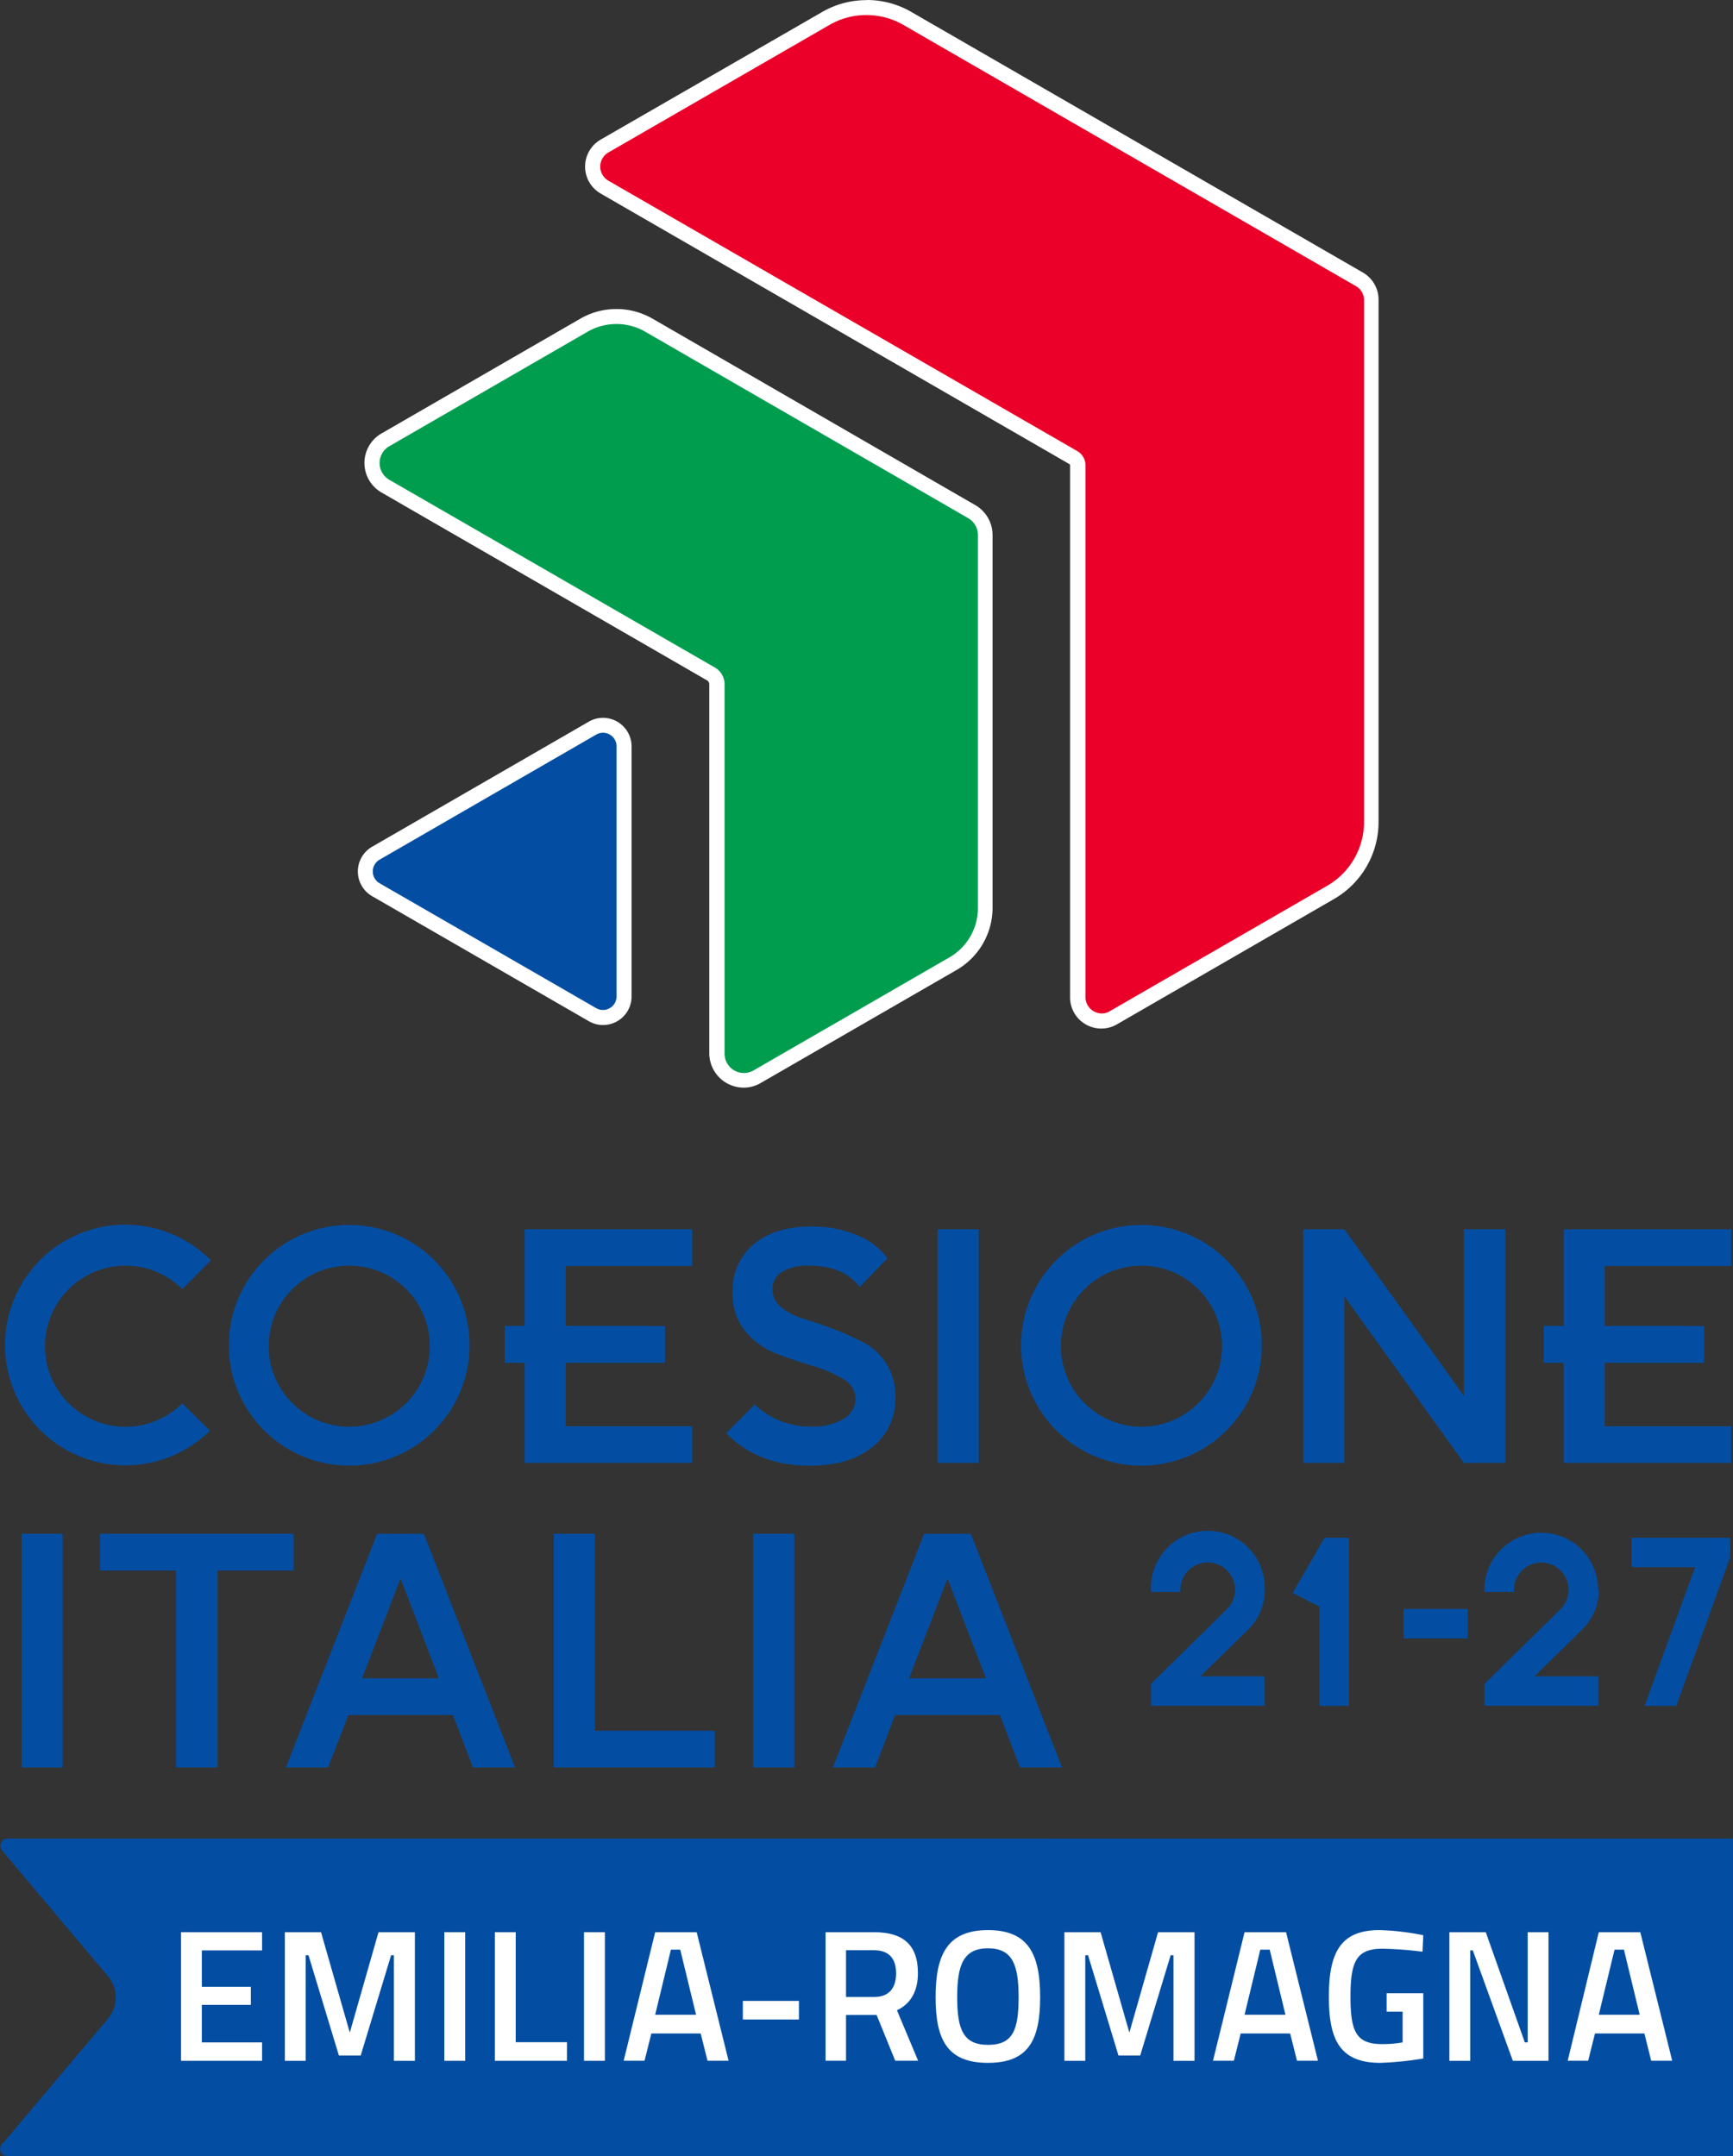 <svg id="Layer_1" data-name="Layer 1" xmlns="http://www.w3.org/2000/svg" viewBox="0 0 254.25 316.42" width="254.25" height="316.42"><rect x="0" y="0" width="254.25" height="316.42" fill="#333333" stroke="none"/><defs><style>.cls-1{fill:#034ea2;}.cls-2{fill:#fff;}.cls-3{fill:#ea0029;}.cls-4{fill:#009d4f;}</style></defs><path class="cls-1" d="M73.42,313.63l15.3,18.16a4.86,4.86,0,0,1,0,6.24l-15.3,18.16a1.08,1.08,0,0,0,.54,2H327.12v-46.6H74a1,1,0,0,0-1,.8,1,1,0,0,0,.5,1.22" transform="translate(-72.88 -41.79)"/><polygon class="cls-2" points="26.56 283.55 38.45 283.55 38.45 286.22 29.61 286.22 29.61 291.56 36.8 291.56 36.8 294.21 29.61 294.21 29.61 299.72 38.45 299.72 38.45 302.42 26.56 302.42 26.56 283.55"/><polygon class="cls-2" points="41.79 283.55 47.1 283.55 51.32 298.28 55.53 283.55 60.87 283.55 60.87 302.42 57.79 302.42 57.79 286.93 57.38 286.93 52.92 301.64 49.72 301.64 45.26 286.93 44.85 286.93 44.85 302.42 41.79 302.42 41.79 283.55"/><rect class="cls-2" x="65.19" y="283.55" width="3.06" height="18.87"/><polygon class="cls-2" points="72.6 302.42 72.6 283.55 75.66 283.55 75.66 299.69 83.18 299.69 83.18 302.42 72.6 302.42"/><rect class="cls-2" x="85.68" y="283.55" width="3.06" height="18.87"/><path class="cls-2" d="M169,325.34h6.09l4.68,18.86h-3.09l-1-4h-7.24l-1,4h-3.06Zm0,12.11h6l-2.32-9.55h-1.37Z" transform="translate(-72.88 -41.79)"/><rect class="cls-2" x="108.98" y="293.63" width="8.23" height="2.73"/><path class="cls-2" d="M197,337.48v6.72H194V325.34h7.16c4.16,0,6.39,1.81,6.39,6,0,2.67-1.07,4.52-3.08,5.45l3.11,7.41h-3.36l-2.73-6.72Zm4.1-9.5H197v6.86h4.16c2.31,0,3.19-1.52,3.19-3.47,0-2.15-1.05-3.39-3.25-3.39" transform="translate(-72.88 -41.79)"/><path class="cls-2" d="M210.14,334.87c0-6.31,1.79-9.84,7.69-9.84s7.65,3.5,7.65,9.84-1.76,9.64-7.65,9.64-7.69-3.28-7.69-9.64m12.18,0c0-4.69-.86-7.17-4.49-7.17s-4.52,2.48-4.52,7.17.86,7,4.52,7,4.49-2.18,4.49-7" transform="translate(-72.88 -41.79)"/><polygon class="cls-2" points="156.16 283.55 161.47 283.55 165.69 298.28 169.9 283.55 175.25 283.55 175.25 302.42 172.16 302.42 172.16 286.93 171.75 286.93 167.28 301.64 164.09 301.64 159.63 286.93 159.22 286.93 159.22 302.42 156.16 302.42 156.16 283.55"/><path class="cls-2" d="M255.47,325.34h6.09l4.68,18.86h-3.08l-1-4H254.9l-1,4h-3.06Zm0,12.11h6l-2.31-9.55h-1.38Z" transform="translate(-72.88 -41.79)"/><path class="cls-2" d="M276.32,334.29h5.37v9.58a47.65,47.65,0,0,1-6.3.64c-6,0-7.55-3.47-7.55-9.72,0-6.62,1.81-9.76,7.43-9.76a36.84,36.84,0,0,1,6.42.75l-.11,2.42a54.44,54.44,0,0,0-5.84-.44c-3.77,0-4.73,1.71-4.73,7,0,5.12.8,7,4.65,7a17.4,17.4,0,0,0,3-.25V337h-2.34Z" transform="translate(-72.88 -41.79)"/><polygon class="cls-2" points="212.64 283.55 217.98 283.55 223.71 299.72 224.13 299.72 224.13 283.55 227.18 283.55 227.18 302.42 221.95 302.42 216.08 286.22 215.7 286.22 215.7 302.42 212.64 302.42 212.64 283.55"/><path class="cls-2" d="M307.44,325.34h6.09l4.68,18.86h-3.08l-1-4h-7.25l-1,4h-3Zm0,12.11h6l-2.31-9.55h-1.38Z" transform="translate(-72.88 -41.79)"/><path class="cls-1" d="M179.43,252.11l4.16-4.21a11.85,11.85,0,0,0,8.38,3.23,8.53,8.53,0,0,0,4.68-1.12,3.44,3.44,0,0,0,1.74-3,3.31,3.31,0,0,0-1.87-2.89,19.21,19.21,0,0,0-4.5-1.91c-1.77-.52-3.53-1.13-5.3-1.81a11.07,11.07,0,0,1-4.5-3.26,8.47,8.47,0,0,1-1.86-5.61,8.82,8.82,0,0,1,3.11-7.16q3.1-2.59,8.45-2.59a17.23,17.23,0,0,1,6.59,1.22,10.54,10.54,0,0,1,4.58,3.43L199,230.66c-1.57-2.1-4.06-3.14-7.45-3.14a7.2,7.2,0,0,0-3.92.91,2.9,2.9,0,0,0-1.42,2.62,3.32,3.32,0,0,0,1.34,2.62,9.46,9.46,0,0,0,3.34,1.69c1.32.39,2.77.89,4.33,1.49a44.05,44.05,0,0,1,4.34,1.94,8.74,8.74,0,0,1,4.67,8,8.94,8.94,0,0,1-3.38,7.37c-2.25,1.82-5.3,2.72-9.15,2.72q-7.65,0-12.25-4.75" transform="translate(-72.88 -41.79)"/><rect class="cls-1" x="137.56" y="180.39" width="6.03" height="34.29"/><polygon class="cls-1" points="191.21 180.39 197.23 180.39 214.77 204.84 214.77 180.39 220.84 180.39 220.84 214.68 214.77 214.68 197.23 190.24 197.23 214.68 191.21 214.68 191.21 180.39"/><rect class="cls-1" x="3.16" y="225.08" width="6.03" height="34.29"/><polygon class="cls-1" points="14.67 225.08 43.08 225.08 43.08 230.47 31.92 230.47 31.92 259.37 25.84 259.37 25.84 230.47 14.67 230.47 14.67 225.08"/><path class="cls-1" d="M128.21,266.87h6.86l13.37,34.29h-6.17l-2.94-7.69H124L121,301.16h-6.17Zm9.06,21.21-5.63-14.65L126,288.08Z" transform="translate(-72.88 -41.79)"/><polygon class="cls-1" points="81.25 259.37 81.25 225.08 87.28 225.08 87.28 253.98 104.86 253.98 104.86 259.37 81.25 259.37"/><rect class="cls-1" x="110.5" y="225.08" width="6.03" height="34.29"/><path class="cls-1" d="M208.46,266.87h6.85l13.38,34.29h-6.17l-2.94-7.69H204.19l-2.93,7.69h-6.18Zm9.06,21.21-5.63-14.65-5.64,14.65Z" transform="translate(-72.88 -41.79)"/><polygon class="cls-1" points="101.55 185.78 101.55 180.39 76.96 180.39 76.96 194.58 74.04 194.58 74.04 199.99 76.96 199.99 76.96 214.68 101.55 214.68 101.55 209.3 82.98 209.3 82.98 199.99 95.51 199.99 95.51 199.99 97.57 199.99 97.57 194.6 95.51 194.6 95.51 194.58 82.98 194.58 82.98 185.78 101.55 185.78"/><path class="cls-1" d="M124.12,221.55a17.66,17.66,0,1,0,17.65,17.65,17.66,17.66,0,0,0-17.65-17.65m0,29.61a11.82,11.82,0,1,1,11.82-11.82,11.82,11.82,0,0,1-11.82,11.82" transform="translate(-72.88 -41.79)"/><path class="cls-1" d="M240.34,221.55A17.66,17.66,0,1,0,258,239.2a17.65,17.65,0,0,0-17.66-17.65m0,29.61a11.82,11.82,0,1,1,11.82-11.82,11.82,11.82,0,0,1-11.82,11.82" transform="translate(-72.88 -41.79)"/><path class="cls-1" d="M99.63,247.73a11.82,11.82,0,1,1,0-16.77l4.19-4.22a17.66,17.66,0,1,0-.14,25Z" transform="translate(-72.88 -41.79)"/><polygon class="cls-1" points="253.99 185.78 253.99 180.39 229.4 180.39 229.4 194.58 226.48 194.58 226.48 199.99 229.4 199.99 229.4 214.68 253.99 214.68 253.99 209.3 235.43 209.3 235.43 199.99 247.95 199.99 247.95 199.99 250.01 199.99 250.01 194.6 247.95 194.6 247.95 194.58 235.43 194.58 235.43 185.78 253.99 185.78"/><path class="cls-1" d="M258.42,275.06a8.34,8.34,0,1,0-16.67,0v.34h4.32v-.34a4,4,0,1,1,6.85,2.83l-11.17,11v3.22h16.67v-4.33H249l7-6.85a8,8,0,0,0,2.43-5.88" transform="translate(-72.88 -41.79)"/><polygon class="cls-1" points="189.66 233.76 193.47 235.73 193.58 235.54 193.58 250.33 197.9 250.33 197.9 225.66 194.33 225.66 189.66 233.76"/><rect class="cls-1" x="205.93" y="236.11" width="9.41" height="4.32"/><path class="cls-1" d="M307.34,275.06a8.34,8.34,0,1,0-16.68,0v.34H295v-.34a4,4,0,1,1,6.86,2.83l-11.18,11v3.22h16.68v-4.33H298l7-6.85a8,8,0,0,0,2.43-5.88" transform="translate(-72.88 -41.79)"/><polygon class="cls-1" points="239.37 225.66 239.37 229.98 248.69 229.98 241.28 250.33 245.93 250.33 253.84 228.53 253.86 225.66 239.37 225.66"/><path class="cls-3" d="M234.48,191.6a3.48,3.48,0,0,1-3.48-3.48V110.06a1.31,1.31,0,0,0-.64-1.11l-68.78-39.7a3.47,3.47,0,0,1,0-6l32.47-18.75a11.9,11.9,0,0,1,11.92,0l66.35,38.3a3.49,3.49,0,0,1,1.74,3V162.4a12,12,0,0,1-6,10.33l-31.89,18.41a3.53,3.53,0,0,1-1.73.46" transform="translate(-72.88 -41.79)"/><path class="cls-2" d="M200,44a10.82,10.82,0,0,1,5.42,1.45l66.34,38.3A2.38,2.38,0,0,1,273,85.79V162.4a10.83,10.83,0,0,1-5.41,9.38l-31.89,18.4a2.27,2.27,0,0,1-1.18.33,2.4,2.4,0,0,1-2.39-2.39V110.06a2.39,2.39,0,0,0-1.18-2.06L162.13,68.3a2.39,2.39,0,0,1,0-4.13L194.6,45.43A10.79,10.79,0,0,1,200,44m0-2.19a13,13,0,0,0-6.5,1.74L161,62.28a4.57,4.57,0,0,0,0,7.91l68.78,39.71a.19.19,0,0,1,.09.16v78.06a4.58,4.58,0,0,0,6.86,4l31.88-18.41a13.06,13.06,0,0,0,6.52-11.28V85.79a4.59,4.59,0,0,0-2.29-4l-66.35-38.3A13,13,0,0,0,200,41.79" transform="translate(-72.88 -41.79)"/><path class="cls-4" d="M182,200.35a4,4,0,0,1-3.95-3.95V142.21a1.77,1.77,0,0,0-.87-1.52l-47.72-27.55a3.94,3.94,0,0,1,0-6.82L158.61,89.5a9.49,9.49,0,0,1,9.45,0l47.42,27.38a4,4,0,0,1,2,3.41v54.76a9.49,9.49,0,0,1-4.72,8.18L184,199.82a3.9,3.9,0,0,1-2,.53" transform="translate(-72.88 -41.79)"/><path class="cls-2" d="M163.34,89.34a8.38,8.38,0,0,1,4.17,1.11l47.42,27.38a2.85,2.85,0,0,1,1.42,2.46v54.76a8.36,8.36,0,0,1-4.17,7.23l-28.74,16.59a2.84,2.84,0,0,1-4.26-2.47V142.21a2.82,2.82,0,0,0-1.42-2.46L130,112.2a2.84,2.84,0,0,1,0-4.93l29.12-16.82a8.41,8.41,0,0,1,4.18-1.11m0-2.2a10.58,10.58,0,0,0-5.27,1.41l-29.13,16.82a5,5,0,0,0,0,8.72l47.72,27.55a.67.67,0,0,1,.32.57V196.4a5.06,5.06,0,0,0,5.05,5,5,5,0,0,0,2.51-.69l28.74-16.59a10.54,10.54,0,0,0,5.26-9.12V120.29a5.06,5.06,0,0,0-2.51-4.36L168.61,88.55a10.61,10.61,0,0,0-5.27-1.41" transform="translate(-72.88 -41.79)"/><path class="cls-1" d="M161.34,191.12a3.13,3.13,0,0,1-1.54-.42L128,172.35a3.09,3.09,0,0,1,0-5.35l31.79-18.36a3.09,3.09,0,0,1,4.63,2.68V188a3,3,0,0,1-.94,2.22,3.16,3.16,0,0,1-2.15.87" transform="translate(-72.88 -41.79)"/><path class="cls-2" d="M161.34,149.32a2,2,0,0,1,2,2V188a2,2,0,0,1-2,2,1.92,1.92,0,0,1-1-.27L128.56,171.4a2,2,0,0,1,0-3.45l31.79-18.36a2,2,0,0,1,1-.27m0-2.19a4.13,4.13,0,0,0-2.08.56l-31.8,18.36a4.19,4.19,0,0,0,0,7.25l31.8,18.35a4.13,4.13,0,0,0,2.08.56,4.19,4.19,0,0,0,4.19-4.18V151.32a4.2,4.2,0,0,0-4.19-4.19" transform="translate(-72.88 -41.79)"/></svg>
